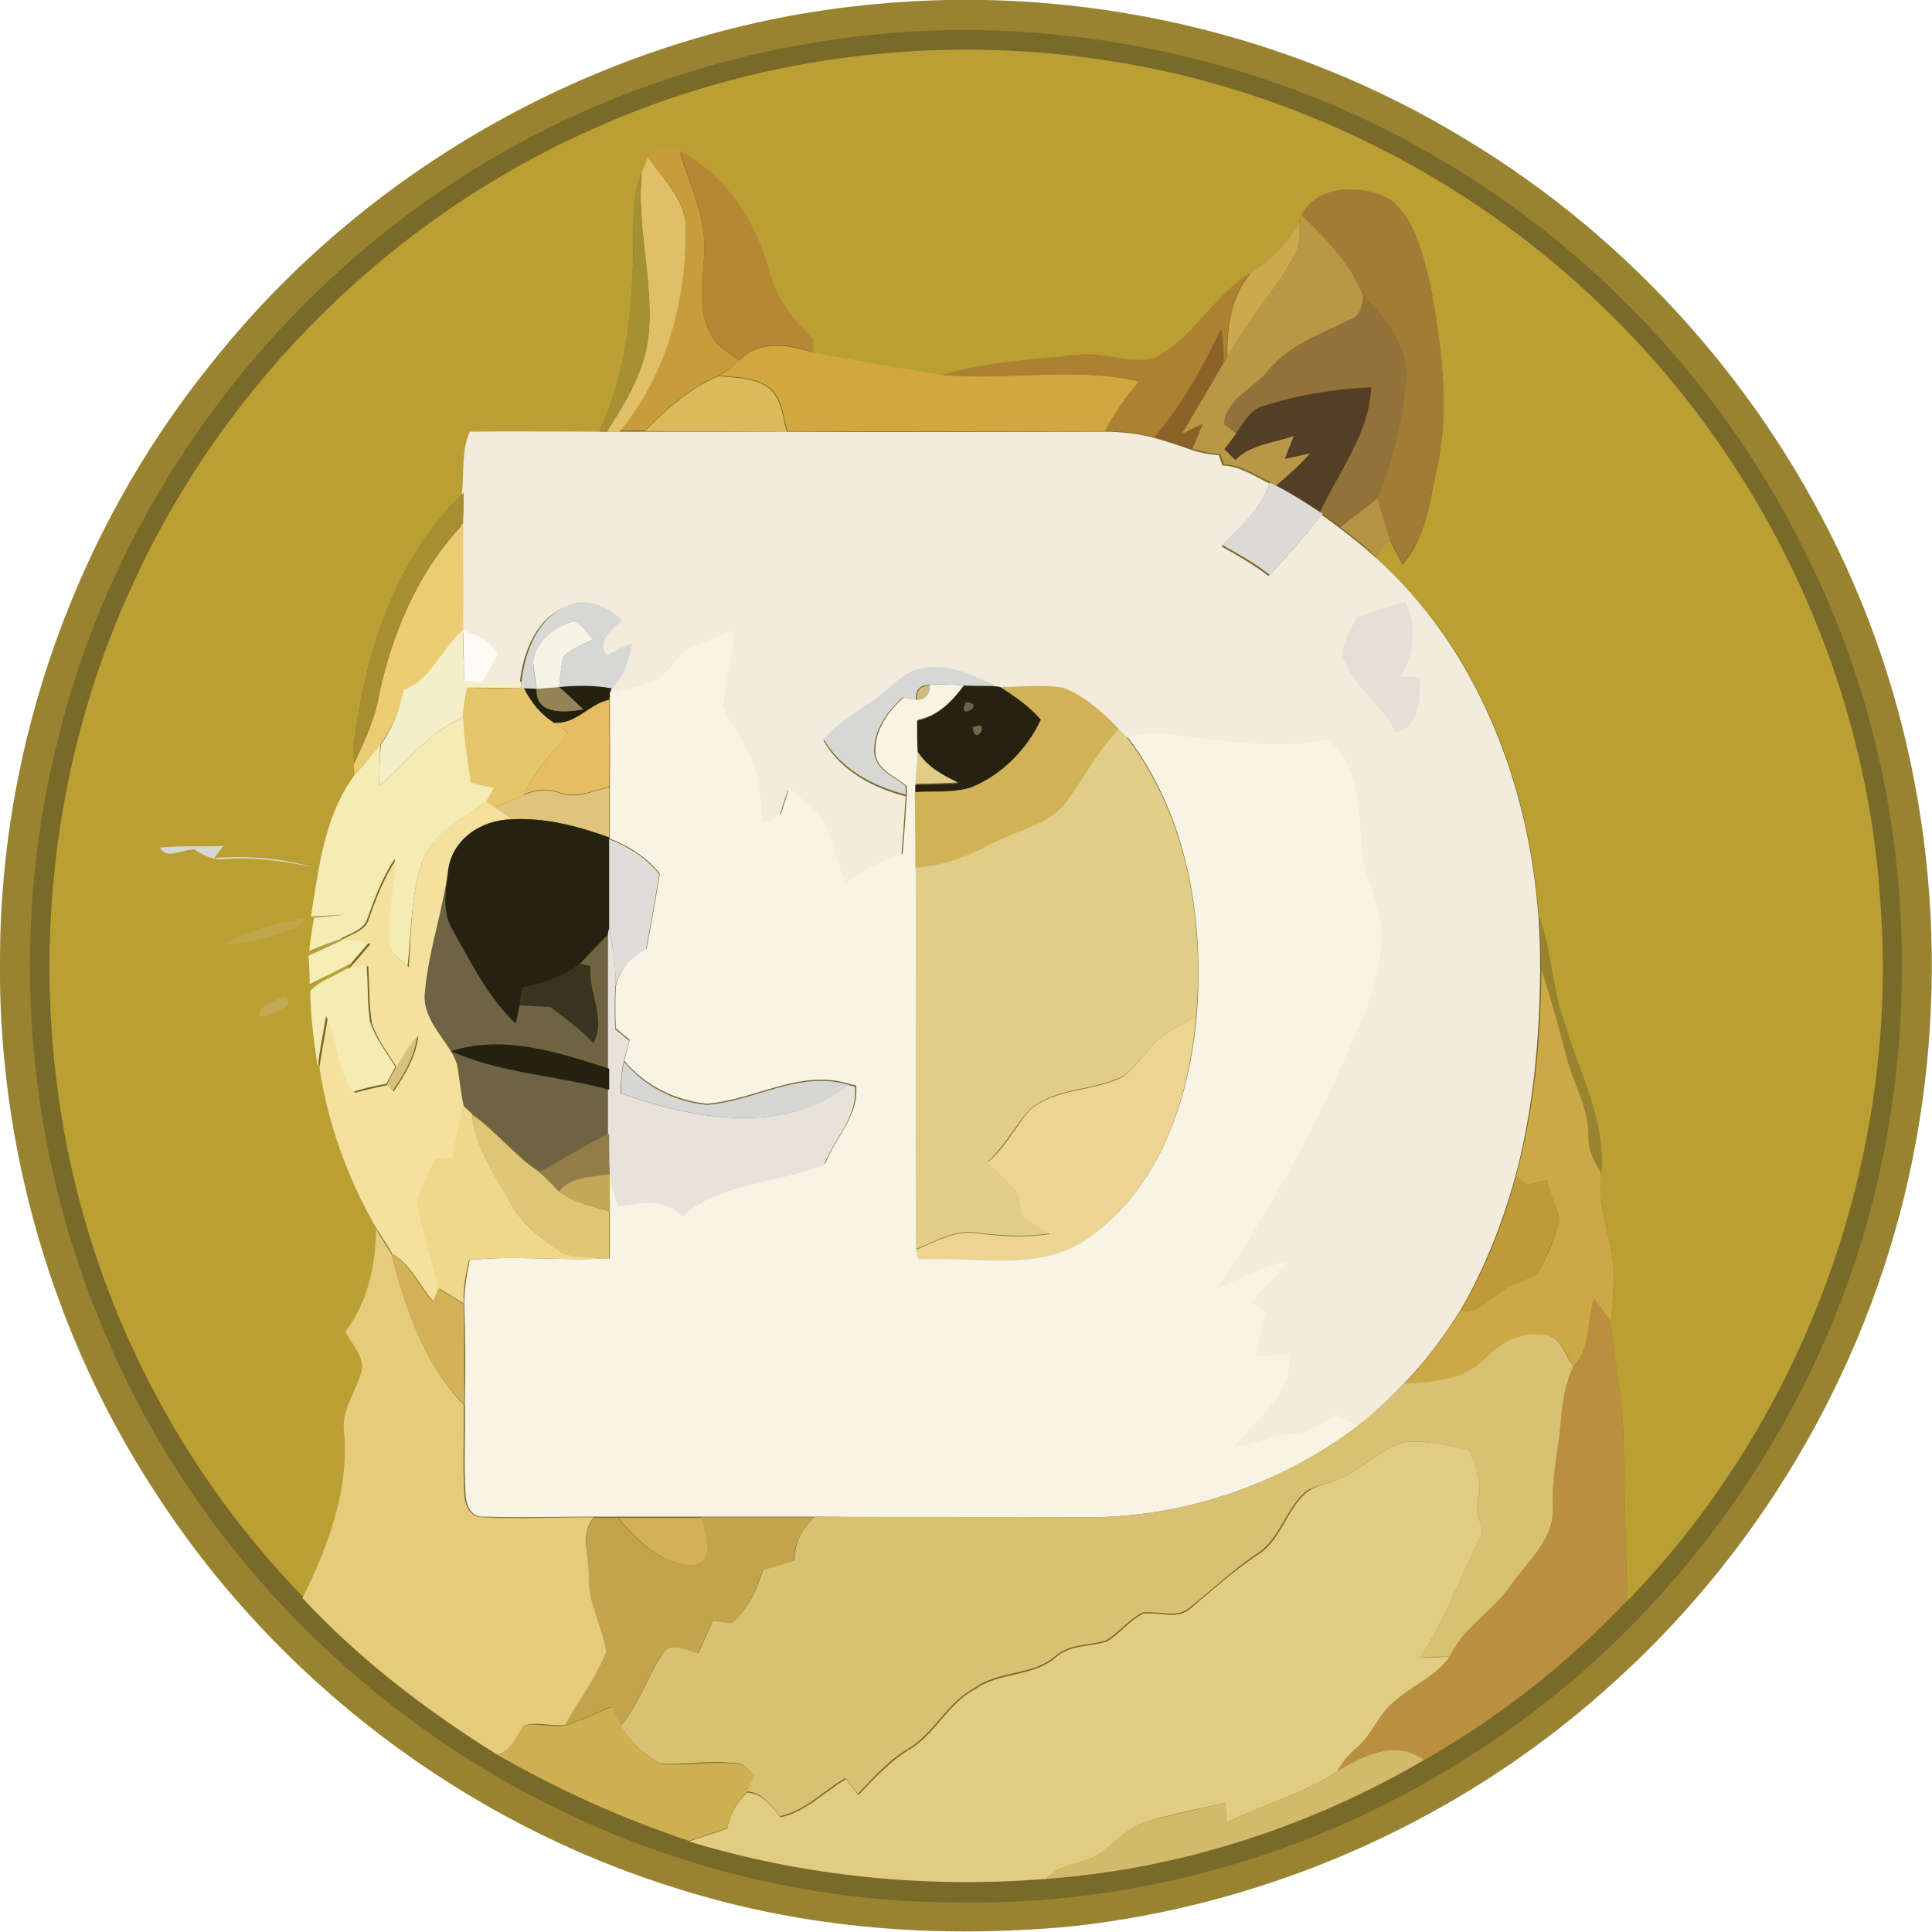 <?xml version="1.0" encoding="utf-8"?>
<!-- Generator: Adobe Illustrator 21.0.0, SVG Export Plug-In . SVG Version: 6.00 Build 0)  -->
<svg version="1.1" id="Layer_1" xmlns="http://www.w3.org/2000/svg" xmlns:xlink="http://www.w3.org/1999/xlink" x="0px" y="0px"
	 viewBox="0 0 320 320" style="enable-background:new 0 0 320 320;" xml:space="preserve">
<style type="text/css">
	.st0{fill:#988430;}
	.st1{fill:#7A6A2A;}
	.st2{fill:#BA9F33;}
	.st3{fill:#C79C3B;}
	.st4{fill:#B58634;}
	.st5{fill:#DFC068;}
	.st6{fill:#A78F33;}
	.st7{fill:#A17C34;}
	.st8{fill:#B89844;}
	.st9{fill:#CBA94C;}
	.st10{fill:#AC8132;}
	.st11{fill:#927238;}
	.st12{fill:#8C6228;}
	.st13{fill:#D2A83E;}
	.st14{fill:#DCBA5A;}
	.st15{fill:#543E26;}
	.st16{fill:#F3EBDB;}
	.st17{fill:#DCDAD7;}
	.st18{fill:#A78E32;}
	.st19{fill:#B59544;}
	.st20{fill:#EBCC73;}
	.st21{fill:#D7D7D5;}
	.st22{fill:#E6DED7;}
	.st23{fill:#F5F2E6;}
	.st24{fill:#F8F3E4;}
	.st25{fill:#F4EFC8;}
	.st26{fill:#FCFCF4;}
	.st27{fill:#E5C66B;}
	.st28{fill:#242110;}
	.st29{fill:#938357;}
	.st30{fill:#CDBD83;}
	.st31{fill:#252211;}
	.st32{fill:#D2B257;}
	.st33{fill:#E6BD62;}
	.st34{fill:#696148;}
	.st35{fill:#F4ECB4;}
	.st36{fill:#71694F;}
	.st37{fill:#DFCD88;}
	.st38{fill:#DFC57C;}
	.st39{fill:#F3E19D;}
	.st40{fill:#DFDDD9;}
	.st41{fill:#D6D6D5;}
	.st42{fill:#6E6342;}
	.st43{fill:#BFA64C;}
	.st44{fill:#E7E3DB;}
	.st45{fill:#F5EDB6;}
	.st46{fill:#39331F;}
	.st47{fill:#CCA847;}
	.st48{fill:#C1A956;}
	.st49{fill:#ECD592;}
	.st50{fill:#D7C27C;}
	.st51{fill:#EED88B;}
	.st52{fill:#DFC677;}
	.st53{fill:#927D49;}
	.st54{fill:#C4A859;}
	.st55{fill:#C0993A;}
	.st56{fill:#E5CB7A;}
	.st57{fill:#D2B159;}
	.st58{fill:#BA9040;}
	.st59{fill:#D8C173;}
	.st60{fill:#E0CD81;}
	.st61{fill:#C2A44D;}
	.st62{fill:#CEB052;}
	.st63{fill:#D2BA6B;}
</style>
<title>Litecoin</title>
<g>
	<path class="st0" d="M144.8,0.7c33.9-3.3,68.9,4.6,98,22.4c27.4,16.5,49.6,41.5,62.9,70.6c14,30.5,17.7,65.4,11.1,98.2
		c-6.6,32.9-24,63.5-48.8,86.1c-24.8,22.9-57.1,37.5-90.8,41.1c-21.7,2-43.8,0.4-64.7-6.2c-35.6-10.9-67-34.8-87.1-66.2
		C8.6,220.8-0.4,189.7,0,158.6C0.1,123.1,12.7,87.8,35,60.2C61.6,26.6,102.1,4.6,144.8,0.7L144.8,0.7z"/>
	<path class="st1" d="M156.8,5c28.4-0.5,57.1,6.8,81.6,21.3c26.5,15.5,48.2,39.1,61.4,66.8c14.2,28.9,18.4,62.4,12.9,94.1
		c-7.2,42.4-33.3,81.2-69.8,104c-25.3,16.2-55.4,24.6-85.4,23.9c-29.3-0.2-58.3-9.3-82.7-25.5c-25-16.5-45.2-40.2-57-67.8
		c-13.6-31-16.5-66.5-8.2-99.4c8.1-33.2,27.9-63.3,54.7-84.4C90.4,17.3,123.5,5.7,156.8,5L156.8,5z"/>
	<path class="st2" d="M97.9,21.5c26.7-12.1,57-16,86-11.4c30.2,4.7,58.9,19,80.9,40.1c27,25.6,44.1,61.4,46.6,98.6
		c3.4,42.4-12.2,85.8-41.8,116.3c-0.4-8.8-0.5-17.7-0.7-26.5c-0.1-6.6-1.5-13-2.1-19.5c0.1-2.3,0.4-4.5,0.5-6.8
		c0.3-6.1-2.9-11.9-2.1-18c0.8-8.7-3.7-16.6-6-24.7c-2.2-5.7-2.1-12-4.3-17.7c-1.6-22.1-10.1-44.5-27-59.5c0.5-0.8,1.6-2.3,2.2-3.1
		c0.7,1.4,1.4,2.8,2.2,4.2c3.9-4.4,4.5-10.5,5.7-16c2.2-9.9,0.7-20.1-1-29.9c-1.3-5-2.3-10.9-6.6-14.3c-4.5-2.6-12.3-2.7-14.9,2.6
		c-0.1,0.3-0.3,0.9-0.4,1.2c-2,3.4-4.7,6.3-8.1,8.3c-6,3.7-9.3,10.8-15.8,14c-4,1.3-8.1-0.9-12.2-0.5c-7.7,0.8-15.6,1.2-23.1,3.4
		c-7.1-1.1-14.2-2.3-21.3-3.7c0-0.5,0.1-1.5,0.1-2c-3.2-3.1-6.2-6.7-7.3-11.1c-2.2-8.2-7.2-16.2-14.9-20.2c-1.1-0.4-2.2-0.8-3.2-1.2
		c-0.7,0.7-1.3,1.5-2,2.3c-0.3,0.6-0.8,1.7-1,2.3c-1.7,3.8-1.3,8.1-1.4,12.1c-0.1,10.5-1.2,21.3-5.6,30.9c-7.2,0-14.3-0.1-21.4,0
		c-1.4,3.2-0.9,6.8-1,10.2C65.3,92.3,60.7,108,58.6,123c0,1.2,0,2.3,0.1,3.5c0,0.5,0.1,1.4,0.1,1.8c-5.1,6.7-5.9,15.4-7.2,23.4
		c1.8-0.1,3.7-0.2,5.6-0.3c-1.7,0.2-3.4,0.4-5.1,0.5c-0.3,1.8-0.6,3.7-0.8,5.5c1.7-0.6,3.3-1.2,5-1.9l0.9,0c-2,0.8-3.9,1.8-5.8,2.7
		c0,1.2,0.1,3.5,0.2,4.7c2.3-1.2,4.5-2.3,6.8-3.4l-0.8,0.9c-1.9,1.2-4.4,1.9-5.9,3.7c0,4.2,0.6,8.4,1.2,12.5
		c1.5,9.5,4.8,18.7,9.6,26.9c-0.1,6-1.4,12.1-5,17.1c1,1.9,2.7,3.6,2.8,5.8c-0.6,3.8-3.6,6.9-3,10.9c0.8,9.7-2.7,18.9-6.9,27.4
		C28.4,242.2,14,212.7,9.7,181.6c-4.1-29,0.2-59.2,12.7-85.7C37.6,63.1,64.9,36.2,97.9,21.5L97.9,21.5z"/>
	<path class="st3" d="M107.3,26.1c0.6-0.8,1.3-1.5,2-2.3c1.1,0.4,2.2,0.8,3.2,1.2c1.8,5.7,4.7,11.5,4.1,17.7
		c-0.2,4.1-1.1,8.6,1,12.4c0.9,2.2,3.1,3.3,4.9,4.6c-1.1,0.9-2.2,1.7-3.4,2.5c-4.8,1.9-8.7,5.5-12.3,9.1c-1.4,0-2.8,0-4.2,0
		c7.7-9.2,11-21.3,11-33.2C113.8,33.3,110,29.7,107.3,26.1L107.3,26.1z"/>
	<path class="st4" d="M112.6,25c7.7,4,12.8,12,14.9,20.2c1.2,4.4,4.1,8,7.3,11.1c0,0.5-0.1,1.5-0.1,2c-4-1.3-8.9-2.1-12.2,1.3
		c-1.8-1.3-4-2.4-4.9-4.6c-2.1-3.9-1.2-8.3-1-12.4C117.2,36.5,114.4,30.8,112.6,25L112.6,25z"/>
	<path class="st5" d="M107.3,26.1c2.7,3.7,6.5,7.3,6.3,12.2c0,11.8-3.3,24-11,33.2c-0.5,0-1.6,0-2.1,0c3.3-5.1,6.6-10.6,7-16.8
		c0.6-8.8-2.1-17.4-1.2-26.2C106.6,27.8,107.1,26.6,107.3,26.1L107.3,26.1z"/>
	<path class="st6" d="M104.9,40.5c0.1-4.1-0.3-8.3,1.4-12.1c-0.9,8.8,1.8,17.5,1.2,26.2c-0.4,6.2-3.6,11.7-7,16.8l-1.3,0
		C103.7,61.8,104.8,51,104.9,40.5L104.9,40.5z"/>
	<path class="st7" d="M215.5,35.7c2.6-5.3,10.4-5.2,14.9-2.6c4.2,3.5,5.3,9.3,6.6,14.3c1.7,9.8,3.2,20,1,29.9
		c-1.2,5.5-1.8,11.6-5.7,16c-0.8-1.4-1.5-2.8-2.2-4.2c-0.7-2.2-1.4-4.4-2.1-6.6c2.7-6,4.1-12.6,4.8-19.1c0.6-5.8-3.2-10.6-7.1-14.4
		C223.7,43.6,219.6,39.6,215.5,35.7L215.5,35.7z"/>
	<path class="st8" d="M215.2,36.9c0.1-0.3,0.3-0.9,0.4-1.2c4,3.9,8.2,8,10.2,13.4c-0.1,1.6-0.5,3.3-2.1,3.9
		c-4.7,2.4-10,4.1-13.5,8.4c-2.4,3-7,4.7-7.4,8.9c0.5,0.4,1.5,1.1,2,1.5c-0.5,0.6-1.4,1.8-1.9,2.5c0.6,0.6,1.2,1.2,1.8,1.8
		c2.5-2.6,6.4-2.9,9.7-4c-0.5,1.3-1,2.5-1.5,3.8c1.4-0.3,2.8-0.6,4.2-0.9c-1.7,2-3.7,3.8-5.7,5.4c-0.2-0.1-0.7-0.4-0.9-0.5
		c-2.5-1.2-4.9-2.9-7.8-3c-0.1-0.4-0.4-1.3-0.6-1.7c-1.6-0.1-3.1-0.4-4.6-0.9c0.4-1,1.2-3.1,1.7-4.1c-0.9,0.4-2.6,1.3-3.5,1.7
		c2.4-3.9,4.6-7.8,6.9-11.7c0.2-0.3,0.5-0.9,0.7-1.1c3.2-5.9,7.8-10.8,11-16.6C215.4,40.8,215.3,38.8,215.2,36.9L215.2,36.9z"/>
	<path class="st9" d="M215.2,36.9c0.1,1.9,0.2,3.9-0.9,5.6c-3.2,5.8-7.8,10.7-11,16.6c-0.1-4.9,0.6-10,3.9-13.9
		C210.5,43.2,213.2,40.3,215.2,36.9L215.2,36.9z"/>
	<path class="st10" d="M191.3,59.2c6.5-3.3,9.7-10.3,15.8-14c-3.3,3.9-3.9,9-3.9,13.9c-0.2,0.3-0.5,0.9-0.7,1.1
		c0.1-1.9-0.1-3.8-0.3-5.6c-3.1,6.3-6.4,12.5-11,17.8c-2.7-0.7-5.4-1-8.2-1c1.5-2.9,3.5-5.6,5.6-8.2c-10.7-2.5-21.8-0.1-32.6-1.1
		c7.5-2.2,15.4-2.6,23.1-3.4C183.2,58.3,187.3,60.5,191.3,59.2L191.3,59.2z"/>
	<path class="st11" d="M225.8,49c3.9,3.8,7.7,8.6,7.1,14.4c-0.7,6.5-2.1,13.1-4.8,19.1c-2,1.6-4,3.2-6.1,4.7c-1-0.7-1.9-1.4-2.9-2.1
		l-0.5-0.3c3.1-6.7,8.2-13.1,8.5-20.7c-6,0.2-11.9,1.2-17.6,3c-2.3,0.6-3.5,2.7-4.8,4.6c-0.5-0.4-1.5-1.1-2-1.5
		c0.4-4.2,5-5.9,7.4-8.9c3.5-4.3,8.8-6,13.5-8.4C225.3,52.4,225.6,50.6,225.8,49L225.8,49z"/>
	<path class="st12" d="M202.3,54.6c0.3,1.9,0.5,3.8,0.3,5.6c-2.3,3.9-4.6,7.8-6.9,11.7c0.9-0.4,2.6-1.3,3.5-1.7
		c-0.4,1-1.2,3.1-1.7,4.1c-2.1-0.7-4.1-1.4-6.2-2C195.8,67.1,199.2,60.9,202.3,54.6L202.3,54.6z"/>
	<path class="st13" d="M122.5,59.7c3.2-3.4,8.2-2.6,12.2-1.3c7.1,1.4,14.2,2.5,21.3,3.7c10.8,1,21.9-1.4,32.6,1.1
		c-2.1,2.5-4,5.2-5.6,8.2c-17.5,0-35.1,0.1-52.6,0c-0.7-2.5-0.8-5.6-3.1-7.3c-2.3-1.7-5.4-1.6-8.1-1.9
		C120.3,61.5,121.4,60.6,122.5,59.7L122.5,59.7z"/>
	<path class="st14" d="M106.8,71.4c3.6-3.6,7.5-7.2,12.3-9.1c2.7,0.3,5.8,0.2,8.1,1.9c2.3,1.7,2.4,4.8,3.1,7.3
		C122.5,71.4,114.7,71.4,106.8,71.4L106.8,71.4z"/>
	<path class="st15" d="M209.5,67.2c5.7-1.8,11.6-2.8,17.6-3c-0.3,7.6-5.4,14-8.5,20.7c-2.3-1.6-4.7-3.1-7.3-4.4c2-1.7,4-3.5,5.7-5.4
		c-1.4,0.3-2.8,0.6-4.2,0.9c0.5-1.3,1-2.6,1.5-3.8c-3.3,1.2-7.2,1.4-9.7,4c-0.6-0.6-1.2-1.2-1.8-1.8c0.5-0.6,1.4-1.8,1.9-2.5
		C206,69.9,207.2,67.7,209.5,67.2L209.5,67.2z"/>
	<path class="st16" d="M77.8,71.5c7.1-0.1,14.3,0,21.4,0l1.3,0c0.5,0,1.6,0,2.1,0c1.4,0,2.8,0,4.2,0c7.8,0,15.7,0,23.5,0
		c17.5,0.1,35.1,0,52.6,0c2.8,0,5.5,0.3,8.2,1c2.1,0.6,4.2,1.3,6.2,2c1.5,0.5,3.1,0.8,4.6,0.9c0.1,0.4,0.4,1.3,0.6,1.7
		c2.9,0.1,5.3,1.8,7.8,3c-1.6,4.2-4.9,7.3-8,10.4c2.7,1.5,5.3,3,7.8,4.9c3.1-3.2,6-6.6,8.8-10.1c1,0.7,2,1.4,2.9,2.1
		c2.1,1.6,4.1,3.2,6,4.9c16.8,15,25.4,37.4,27,59.5c0.2,2.9,0.3,5.8,0.3,8.7c-0.1,11.5-1.1,23.1-4.1,34.3
		c-2.1,7.7-5.1,15.3-9.1,22.2c-2.8,4.4-5.9,8.7-9.6,12.4c-2.4,2.5-4.9,4.9-7.7,7c-1.2-0.6-2.5-1.3-3.7-1.9c-2.1,1.2-4.1,3.1-6.7,3.1
		c-3.4,0.2-6.6,1.7-10,2.3c3.3-4.9,10-8.6,8.9-15.4c-1.8,0.1-3.7,0.2-5.5,0.3c0.6-2.4,1.2-4.8,1.8-7.2c-0.6-0.4-1.8-1.2-2.4-1.6
		c2.1-2.3,4.2-4.6,6.1-7c-4.2,1-7.9,3-11.9,4.6c7.5-11,14.2-22.6,19.8-34.8c3.2-7.5,7.4-15,7.5-23.3c0.3-5.4-3.1-10-3.3-15.3
		c-0.5-6.1-0.5-13.2-5.5-17.5c-8.7,1.8-17.6,0.1-26.3-0.9c-2.3-0.3-4.7,0.1-7,0.4c-0.4-0.5-0.8-1-1.3-1.4c-2.7-2.7-5.6-5.6-9.3-6.8
		c-3.4-0.6-6.9-0.1-10.3-0.1l-0.5-0.1c-3.8-1.7-7.7-3.8-12-3c-3.6,0.4-5.7,3.6-8.5,5.4c-2.9,1.9-5.8,3.8-8.1,6.5
		c2.9,5,8.2,7.8,13.6,9.2c-0.2,3.3-0.4,6.5-0.7,9.8c-3.3,1.1-6.5,2.8-9.4,4.8c-1.5-3.3-2.3-6.9-3.7-10.3c-1.6-2.1-3.8-3.6-5.7-5.3
		c-0.5,1.4-0.9,2.8-1.4,4.3c-1,0.5-2,1.1-3,1.6c-0.1-2.5-0.2-5-0.7-7.4c-1-4.4-4.1-7.9-5.8-12.1c0.3-4.2,1.6-8.4,1.7-12.6
		c-2.1,0.9-4.3,1.6-6.4,2.6c-2.8,1.1-4.2,4.1-6.7,5.8c-2.4,1.1-5,1.4-7.5,2.1l0.3-0.9c2.2-1.9,2.9-4.8,3.4-7.6
		c-1.4,0.7-2.8,1.4-4.2,2c-1.8-2.5,0.9-4.1,2.5-5.8c-2.3-2.1-5.3-3.7-8.5-2.6c-5.3,1.8-7.6,7.7-8.1,12.8c-2.2,0.1-4.3,0.2-6.5,0.1
		c0.8-1.6,1.7-3.1,2.5-4.7c-1.1-2.4-3.4-3.2-5.7-4c0.1-5.9,0-11.7,0-17.6c0-1.7,0.1-3.4,0.1-5.1C76.9,78.3,76.4,74.7,77.8,71.5
		L77.8,71.5z"/>
	<path class="st17" d="M210.4,79.9c0.2,0.1,0.7,0.4,0.9,0.5c2.5,1.3,4.9,2.8,7.3,4.4l0.5,0.3c-2.8,3.4-5.7,6.9-8.8,10.1
		c-2.4-1.9-5.1-3.4-7.8-4.9C205.5,87.2,208.8,84.1,210.4,79.9L210.4,79.9z"/>
	<path class="st18" d="M58.6,123c2.1-15,6.7-30.7,18.2-41.4c0,1.7,0,3.4-0.1,5.1c-7.6,8-12,18.6-14.1,29.3c-0.8,3.6-2.4,7-4,10.4
		C58.6,125.4,58.5,124.2,58.6,123L58.6,123z"/>
	<path class="st19" d="M222,87.3c2-1.6,4.1-3.1,6.1-4.7c0.7,2.2,1.3,4.4,2.1,6.6c-0.5,0.8-1.6,2.3-2.2,3.1
		C226.1,90.5,224.1,88.8,222,87.3L222,87.3z"/>
	<path class="st20" d="M62.6,116.1c2.1-10.7,6.5-21.3,14.1-29.3c0,5.9,0.1,11.7,0,17.6c-3.6,3.1-5.2,8.1-9.9,10
		c-0.6,3.2-1.9,6.2-3.8,8.9c-1.4,1.8-2.9,3.4-4.3,5.1c0-0.4-0.1-1.4-0.1-1.8C60.2,123.1,61.8,119.8,62.6,116.1L62.6,116.1z"/>
	<path class="st21" d="M94.5,100.1c3.1-1.1,6.2,0.5,8.5,2.6c-1.5,1.6-4.2,3.3-2.5,5.8c1.4-0.7,2.8-1.4,4.2-2
		c-0.6,2.8-1.2,5.6-3.4,7.6c-2.9-0.4-5.8-0.5-8.7-0.2c0.2-1.7,0.3-3.5,0.7-5.1c1.3-1.4,3.2-2,4.9-2.9c-1-1-1.8-2.3-3.1-3
		c-3.1,0.8-6.3,3.2-6.8,6.6c0.1,1.6,0.3,3.1,0.6,4.7c-0.5,0-1.6-0.1-2.1-0.1l-0.6,0l0.2-1.1C86.9,107.8,89.2,102,94.5,100.1
		L94.5,100.1z"/>
	<path class="st22" d="M224.8,102.2c2.7-0.9,5.3-1.8,8-2.5c2,4.1,1.3,8.5-0.7,12.4c1,0,2,0,3,0c0.2,3.4,0.1,8.2-3.9,9.3
		c-2.2-4.9-7.5-7.7-8.9-13.1C222.5,106.1,223.8,104.2,224.8,102.2L224.8,102.2z"/>
	<path class="st23" d="M88.3,109.5c0.5-3.4,3.6-5.8,6.8-6.6c1.3,0.6,2.1,1.9,3.1,3c-1.7,0.9-3.6,1.5-4.9,2.9
		c-0.4,1.7-0.5,3.4-0.7,5.1c-0.9,0.1-2.8,0.2-3.7,0.3C88.7,112.6,88.4,111,88.3,109.5L88.3,109.5z"/>
	<path class="st24" d="M115.1,107c2.1-0.9,4.2-1.7,6.4-2.6c-0.1,4.3-1.4,8.4-1.7,12.6c1.7,4.1,4.8,7.6,5.8,12.1
		c0.4,2.4,0.5,4.9,0.7,7.4c1-0.5,2-1.1,3-1.6c0.5-1.4,0.9-2.8,1.4-4.3c2,1.7,4.2,3.2,5.7,5.3c1.5,3.3,2.2,6.9,3.7,10.3
		c2.9-2,6-3.7,9.4-4.8c0.3-3.3,0.5-6.5,0.7-9.8c0-0.4,0-1.1,0-1.4c-1.9-1.6-5-2.7-5.2-5.5c-0.2-3.7,2.1-6.9,4.7-9.2
		c0.7,0.2,1.5,0.3,2.2,0.4c1.4-0.1,2.1-0.9,2.1-2.5c1.9-0.1,3.8,0,5.7,0.1c-1.9,2.6-4.4,5.1-7.7,5.7c0,1.8,0,3.5,0.1,5.3
		c-0.1,1.8-0.3,3.6-0.4,5.4l0,1.2c0,4.2,0,8.4,0.1,12.6c0,21.1-0.1,42.1,0,63.2c0.1,0.4,0.3,1.2,0.4,1.6c9.5-0.6,20.3,2.3,28.5-3.8
		c11.5-8.3,16.3-22.8,17.5-36.4c1.3-16.1-1.5-33.2-11.5-46.3c2.3-0.4,4.7-0.8,7-0.4c8.7,1,17.6,2.7,26.3,0.9
		c5.1,4.3,5.1,11.4,5.5,17.5c0.2,5.3,3.6,9.9,3.3,15.3c-0.1,8.4-4.3,15.8-7.5,23.3c-5.6,12.1-12.2,23.8-19.8,34.8
		c3.9-1.6,7.7-3.6,11.9-4.6c-1.9,2.4-4.1,4.7-6.1,7c0.6,0.4,1.8,1.2,2.4,1.6c-0.6,2.4-1.2,4.8-1.8,7.2c1.8-0.1,3.7-0.2,5.5-0.3
		c1.1,6.8-5.6,10.5-8.9,15.4c3.4-0.6,6.6-2.1,10-2.3c2.6-0.1,4.5-1.9,6.7-3.1c1.2,0.6,2.5,1.3,3.7,1.9c-13.2,10-29.9,15.5-46.5,15.1
		c-14.4,0-28.9,0.1-43.3-0.1c-6.3,0-12.5,0-18.8,0c-4.6,0-9.2,0-13.8,0c-1.3,0-2.7,0-4,0c-6.1,0-12.3,0.2-18.4,0c-2.2,0.2-3-2.2-3-4
		c-0.3-4.9,0-9.7-0.1-14.6c0.1-5.6,0.1-11.1-0.1-16.7c0-2.4,0.4-4.8,0.9-7.2c7.7-0.8,15.5,0.2,23.2-0.3c0-2.6,0-5.3,0-7.9
		c0-2,0-4.1,0-6.1c0.5,1.8,1.1,3.5,1.6,5.3c3.7-0.7,7.7-1.6,10.5,1.6c6.4-5.7,15.9-5.4,23.6-8.6c1.7-4.4,5.6-7.9,5.1-12.9
		c-0.3-0.1-0.9-0.2-1.2-0.3c-8.1-2.5-15.6,2.7-23.5,3.3c-5.2-0.5-10.3-3-13.7-7.1c0.3-1.2,0.6-2.3,0.9-3.5c-0.8-0.6-1.6-1.3-2.3-1.9
		c-0.1-2.3-0.1-4.7,0-7c0.7-2.8,2.5-4.9,5.1-6.2c0.8-4.1,1.5-8.3,2.2-12.4c-2.2-2.7-5.1-4.6-8.3-5.8v-0.3c0-2.8,0-5.5,0-8.3
		c0.1-4.8,0-9.6,0-14.4c0-0.3,0.1-0.8,0.1-1.1c2.5-0.7,5.1-1.1,7.5-2.1C110.9,111.1,112.3,108.1,115.1,107L115.1,107z"/>
	<path class="st25" d="M66.8,114.3c4.7-1.8,6.3-6.9,9.9-10c0,2.8,0.1,5.5,0.2,8.3c0.8,0.1,2.3,0.3,3,0.4c2.2,0,4.3-0.1,6.5-0.1
		l-0.2,1.1c-2.9-0.1-5.9-0.1-8.8-0.1c-0.4,1.7-0.6,3.3-0.7,5c-5.7,2.2-9.2,7.5-13.9,11.2c0-2.3,0.1-4.6,0.3-6.8
		C65,120.6,66.2,117.5,66.8,114.3L66.8,114.3z"/>
	<path class="st26" d="M76.7,104.4c2.3,0.8,4.7,1.7,5.7,4c-0.9,1.6-1.7,3.1-2.5,4.7c-0.8-0.1-2.3-0.3-3-0.4
		C76.8,109.9,76.8,107.1,76.7,104.4L76.7,104.4z"/>
	<path class="st21" d="M144.6,116c2.8-1.8,5-5,8.5-5.4c4.3-0.8,8.2,1.4,12,3c-1.9,0-3.7,0-5.6-0.1c-1.9-0.1-3.8-0.2-5.7-0.1
		c-1.5,0.1-2.2,0.9-2.1,2.5c-0.7-0.1-1.5-0.3-2.2-0.4c-2.6,2.4-4.9,5.5-4.7,9.2c0.3,2.9,3.3,3.9,5.2,5.5c0,0.4,0,1.1,0,1.4
		c-5.4-1.4-10.7-4.2-13.6-9.2C138.8,119.8,141.7,117.9,144.6,116L144.6,116z"/>
	<path class="st27" d="M77.4,113.9c2.9,0.1,5.9,0.1,8.8,0.1l0.6,0c1.2,2.3,2.8,4.4,5.1,5.7c0.7,0.6,1.4,1.1,2.1,1.7
		c-2.3,3.5-5.7,6.3-7.3,10.3c-1.6,0.7-3.3,1.4-4.9,2c-0.4-0.2-1.1-0.7-1.4-0.9c0.3-0.6,1-1.7,1.3-2.3c-1.2-0.3-2.5-0.6-3.8-0.9
		c-0.7-3.5-1.1-7.1-1.3-10.7C76.8,117.2,77,115.5,77.4,113.9L77.4,113.9z"/>
	<path class="st28" d="M86.8,114c0.5,0,1.6,0.1,2.1,0.1c-0.3,4.4,4.8,3.9,7.7,3.4c-1.3-1.3-2.6-2.5-4-3.7c2.9-0.3,5.8-0.3,8.7,0.2
		l-0.3,0.9c0,0.3-0.1,0.8-0.1,1.1c-3.3,0.7-5.5,4.1-9,3.8C89.6,118.4,88,116.4,86.8,114L86.8,114z"/>
	<path class="st29" d="M88.9,114.1c0.9-0.1,2.8-0.2,3.7-0.3c1.4,1.2,2.7,2.5,4,3.7C93.7,118,88.6,118.5,88.9,114.1L88.9,114.1z"/>
	<path class="st30" d="M151.9,116c-0.2-1.6,0.5-2.4,2.1-2.5C154,115,153.3,115.8,151.9,116L151.9,116z"/>
	<path class="st31" d="M159.6,113.6c1.9,0.1,3.7,0,5.6,0.1l0.5,0.1c2.4,1.6,4.8,3.2,6.8,5.4c-2.3,4.9-6.4,9.1-11.5,11.2
		c-3.1,0.9-6.3,0.6-9.4,0.8l0-1.2c2.4,0,4.7-0.1,7.1-0.2c-2.6-1.2-5.1-2.7-6.7-5.1c-0.1-1.8-0.1-3.5-0.1-5.3
		C155.3,118.7,157.7,116.2,159.6,113.6L159.6,113.6z"/>
	<path class="st32" d="M165.7,113.8c3.4,0,6.9-0.5,10.3,0.1c3.7,1.3,6.6,4.1,9.3,6.8c-3.5,3.6-5.8,8.1-8.8,12.1
		c-3,4.1-8.3,4.8-12.5,7.1c-3.8,2.1-8,3.5-12.4,3.9c0-4.2,0-8.4-0.1-12.6c3.1-0.2,6.4,0.2,9.4-0.8c5.1-2.1,9.2-6.3,11.5-11.2
		C170.5,117,168.1,115.3,165.7,113.8L165.7,113.8z"/>
	<path class="st33" d="M91.9,119.7c3.5,0.3,5.7-3.1,9-3.8c0,4.8,0.1,9.6,0,14.4c-2.6,0.6-5.4,2-8.1,1c-2-0.8-4.2-0.6-6.1,0.3
		c1.7-3.9,5-6.7,7.3-10.3C93.3,120.9,92.6,120.3,91.9,119.7L91.9,119.7z"/>
	<path class="st34" d="M160,116.3C163.6,116.6,158.2,119.6,160,116.3L160,116.3z"/>
	<path class="st35" d="M62.8,130.1c4.7-3.7,8.1-8.9,13.9-11.2c0.2,3.6,0.7,7.2,1.3,10.7c1.2,0.3,2.5,0.6,3.8,0.9
		c-0.3,0.6-1,1.7-1.3,2.3c-3.7,2.8-8.5,4.9-10.4,9.5c-2.1,5.6-1.9,11.8-2.6,17.7c-1.3-1.3-3.4-2.4-3.2-4.6
		c-0.3-4.4,0.9-8.8,1.1-13.2c-2,3-3.3,6.4-4.5,9.8c-0.6,2.1-3,2.6-4.7,3.6c-1.7,0.6-3.3,1.2-5,1.9c0.2-1.8,0.5-3.7,0.8-5.5
		c1.7-0.2,3.4-0.3,5.1-0.5c-1.9,0.1-3.7,0.2-5.6,0.3c1.3-8,2.2-16.7,7.2-23.4c1.5-1.7,2.9-3.4,4.3-5.1
		C62.9,125.5,62.8,127.8,62.8,130.1L62.8,130.1z"/>
	<path class="st36" d="M161.1,120.5C164.4,118.9,161.5,124,161.1,120.5L161.1,120.5z"/>
	<path class="st37" d="M185.3,120.7c0.4,0.5,0.9,0.9,1.3,1.4c10,13,12.9,30.2,11.5,46.3c-1.7,0.9-3.5,1.8-5.1,2.9
		c-2.8,1.9-4.3,5.1-7.1,7c-4.9,2.4-11,1.8-15.3,5.4c-2.5,2.8-4.2,6.2-7,8.7c1.5,1.6,3.2,3,4.6,4.7c0.7,1.3,0.5,3,1.2,4.3
		c1.4,1.1,3,2,4.5,2.9c-3.9,0.6-7.9,0.4-11.9-0.1c-3.7-0.7-7,1.4-10.3,2.7c-0.1-21.1,0-42.1,0-63.2c4.4-0.3,8.5-1.8,12.4-3.9
		c4.2-2.3,9.5-3,12.5-7.1C179.5,128.8,181.8,124.3,185.3,120.7L185.3,120.7z"/>
	<path class="st37" d="M152,124.5c1.6,2.5,4.1,3.9,6.7,5.1c-2.4,0.1-4.7,0.2-7.1,0.2C151.7,128.1,151.9,126.3,152,124.5L152,124.5z"
		/>
	<path class="st38" d="M86.7,131.7c2-0.9,4.1-1.1,6.1-0.3c2.7,1,5.4-0.4,8.1-1c0,2.8,0,5.5,0,8.3c-5.2-1.8-10.7-3.3-16.2-3
		c-1-0.7-1.9-1.3-2.9-2C83.5,133.1,85.1,132.4,86.7,131.7L86.7,131.7z"/>
	<path class="st39" d="M70.1,142.3c1.8-4.6,6.6-6.7,10.4-9.5c0.4,0.2,1.1,0.7,1.4,0.9c1,0.7,1.9,1.3,2.9,2c-5,0.2-9.9,3.4-10.5,8.6
		c-0.9,6.7-3.2,13.1-3.8,19.8c-0.7,4.8,3.8,8,5.2,12.2c0.4,2.3,0.6,4.6,1.1,6.9c-0.7,2.9-1.2,5.9-1.7,8.8c-1,0-2,0.1-2.9,0.1
		c-1,2.4-2.3,4.7-3,7.2c0.9,4.8,2.5,9.5,3.6,14.2c-0.2,0.5-0.7,1.6-0.9,2.2c-2.4-2.6-3.7-6.2-6.9-8c-0.8-1.4-1.7-2.7-2.5-4
		c-4.8-8.2-8.2-17.5-9.6-26.9c0.4-2.8,1-5.6,1.4-8.3c2,4,1.8,8.9,4.5,12.5c1.8-0.5,3.7-0.9,5.5-1.3l0.9,1.1c1.9-2.8,3.7-5.8,4.1-9.2
		c-1.3,1.7-2.4,3.5-3.5,5.3c-1.5-2.4-3.3-4.7-4.2-7.4c-0.5-3.2-0.4-6.4-0.6-9.5c-1.1,0.2-2.3,0.4-3.4,0.7l0.8-0.9c1-1.1,2-2.3,3-3.5
		c-1.4-0.2-2.7-0.4-4.1-0.5l-0.9,0c1.6-1.1,4.1-1.5,4.7-3.6c1.2-3.4,2.5-6.8,4.5-9.8c-0.3,4.4-1.4,8.8-1.1,13.2
		c-0.1,2.2,1.9,3.3,3.2,4.6C68.2,154.1,68,147.9,70.1,142.3L70.1,142.3z"/>
	<path class="st31" d="M74.2,144.3c0.6-5.3,5.5-8.5,10.5-8.6c5.6-0.3,11,1.1,16.2,3v0.3c0,4.9,0,9.8,0,14.7l0,0.9
		c-1.6,1.6-3.2,3.3-4.8,5c-2.7,2.3-6.1,3.2-9.4,4c-0.2,0.7-0.5,2.1-0.6,2.8c-0.2,0.8-0.5,2.4-0.7,3.2c-4.7-4.4-7.4-10.2-10.6-15.7
		C73.1,151,73.8,147.5,74.2,144.3L74.2,144.3z"/>
	<path class="st40" d="M100.9,139c3.2,1.2,6.1,3.1,8.3,5.8c-0.7,4.1-1.4,8.3-2.2,12.4c-2.5,1.3-4.4,3.4-5.1,6.2
		c0.2-3.3-0.4-6.6-1-9.8C100.9,148.8,100.9,143.9,100.9,139L100.9,139z"/>
	<path class="st41" d="M26.5,140.4c3.5-0.4,7-0.1,10.5-0.3l-1.5,2c5.4-0.4,11,0,16.2,1.5c-4.8-1-9.7-1.7-14.6-1.3
		c-1.8,0.2-3.4-0.6-4.9-1.6C30.4,140.6,27.6,142.5,26.5,140.4L26.5,140.4z"/>
	<path class="st42" d="M70.4,164.1c0.6-6.7,2.9-13.1,3.8-19.8c-0.4,3.2-1,6.7,0.7,9.6c3.1,5.5,5.9,11.3,10.6,15.7
		c0.2-0.8,0.5-2.4,0.7-3.2c1.7,0.1,3.4,0.2,5.2,0.3c2.4,1.9,5,3.7,7.1,6c2.2-4.3-0.9-8.4-0.5-12.8c-0.4-0.1-1.3-0.3-1.7-0.4
		c1.6-1.7,3.1-3.4,4.8-5c0,7.5,0,14.9,0,22.4c-8.4-2.6-17.4-5.7-26.2-2.9c8.2,3.8,17.5,4.1,26.2,6.3c0,2.5,0,4.9,0,7.4
		c-4,1.8-7.7,4.3-11.6,6.3c-4.1-2.7-7-6.8-11.1-9.5c-0.4-0.4-1.2-1.1-1.5-1.4c-0.6-2.3-0.7-4.6-1.1-6.9
		C74.1,172.1,69.7,168.9,70.4,164.1L70.4,164.1z"/>
	<path class="st43" d="M36.9,156.4c4.2-2.3,8.9-3.4,13.6-4.3c-0.5,1.1-1.3,1.7-2.4,1.9C44.4,155.2,40.7,156.5,36.9,156.4L36.9,156.4
		z"/>
	<path class="st0" d="M254.9,151.8c2.2,5.7,2,12,4.3,17.7c2.3,8.1,6.8,16,6,24.7c-1.1-1.8-2.2-3.8-2.1-6c0-4.7-2.5-8.8-3.6-13.2
		c-1.4-4.9-2.8-9.7-4.2-14.6C255.2,157.6,255.1,154.7,254.9,151.8L254.9,151.8z"/>
	<path class="st44" d="M100.9,153.7c0.6,3.2,1.2,6.5,1,9.8c-0.1,2.3-0.1,4.7,0,7c0.8,0.6,1.6,1.3,2.3,1.9c-0.3,1.1-0.6,2.3-0.9,3.5
		c-0.4,1.7-0.5,3.5-0.5,5.2c11.9,4.2,26.9,7.1,37.6-1.4c0.3,0.1,0.9,0.2,1.2,0.3c0.5,5-3.4,8.5-5.1,12.9c-7.7,3.2-17.2,2.9-23.6,8.6
		c-2.8-3.2-6.8-2.3-10.5-1.6c-0.6-1.8-1.1-3.5-1.6-5.3c-0.1-2.3-0.1-4.5-0.1-6.8c0-2.5,0-4.9,0-7.4c0-1.2,0-2.3,0-3.5
		c0-7.5,0-14.9,0-22.4L100.9,153.7L100.9,153.7z"/>
	<path class="st45" d="M57,155.6c1.4,0.1,2.7,0.3,4.1,0.5c-1,1.2-2,2.3-3,3.5c-2.3,1.2-4.5,2.3-6.8,3.4c0-1.2-0.1-3.5-0.2-4.7
		C53.1,157.4,55.1,156.4,57,155.6L57,155.6z"/>
	<path class="st35" d="M57.3,160.5c1.1-0.3,2.3-0.5,3.4-0.7c0.3,3.2,0.1,6.4,0.6,9.5c0.9,2.7,2.7,5,4.2,7.4c-0.5,0.9-1,1.9-1.5,2.8
		c-1.9,0.3-3.7,0.8-5.5,1.3c-2.7-3.6-2.5-8.5-4.5-12.5c-0.5,2.8-1,5.6-1.4,8.3c-0.6-4.2-1.2-8.3-1.2-12.5
		C53,162.4,55.4,161.7,57.3,160.5L57.3,160.5z"/>
	<path class="st46" d="M86.7,163.6c3.3-0.9,6.8-1.8,9.4-4c0.4,0.1,1.3,0.3,1.7,0.4c-0.4,4.4,2.7,8.6,0.5,12.8
		c-2.1-2.3-4.7-4.1-7.1-6c-1.7-0.1-3.4-0.2-5.2-0.3C86.3,165.7,86.6,164.3,86.7,163.6L86.7,163.6z"/>
	<path class="st47" d="M255.3,160.5c1.5,4.8,2.9,9.7,4.2,14.6c1.1,4.4,3.7,8.5,3.6,13.2c-0.1,2.2,1,4.1,2.1,6
		c-0.8,6.2,2.4,11.9,2.1,18c-0.1,2.3-0.3,4.5-0.5,6.8c-0.8-1.4-1.8-2.7-2.8-3.9c-1.2,3.7-0.4,8.2-3.4,11.1c-1.3-1.9-2-4.9-4.7-5.2
		c-3.9-0.6-7.5,1.3-10.1,4c-3.4,3.7-8.7,3.8-13.4,4.3c3.7-3.7,6.7-8,9.6-12.4c2.5,0.8,4.2-1.5,6.1-2.7c1.9-1.6,4.3-2.1,6.4-3.3
		c1.8-2.8,3.1-5.9,3.8-9.2c-0.6-2.1-1.6-4.1-2.1-6.3c-1.1,0.3-2.2,0.5-3.2,0.8c-0.5-0.4-1.5-1.1-1.9-1.5
		C254.2,183.6,255.2,172,255.3,160.5L255.3,160.5z"/>
	<path class="st48" d="M46.5,165.3c1.6-0.8,1.7,1.4,0.3,1.7c-1.2,0.6-2.5,1.8-3.9,1.2C42.9,166.6,45.3,165.9,46.5,165.3L46.5,165.3z
		"/>
	<path class="st49" d="M193,171.3c1.6-1.1,3.4-2,5.1-2.9c-1.2,13.6-5.9,28.1-17.5,36.4c-8.2,6.2-19,3.2-28.5,3.8
		c-0.1-0.4-0.3-1.2-0.4-1.6c3.3-1.3,6.6-3.4,10.3-2.7c4,0.5,7.9,0.7,11.9,0.1c-1.5-0.9-3.1-1.8-4.5-2.9c-0.7-1.3-0.5-3-1.2-4.3
		c-1.4-1.7-3.1-3.1-4.6-4.7c2.9-2.4,4.6-5.9,7-8.7c4.3-3.6,10.5-3,15.3-5.4C188.7,176.4,190.2,173.2,193,171.3L193,171.3z"/>
	<path class="st50" d="M65.6,176.8c1.1-1.8,2.2-3.6,3.5-5.3c-0.4,3.5-2.2,6.5-4.1,9.2l-0.9-1.1C64.6,178.6,65.1,177.7,65.6,176.8
		L65.6,176.8z"/>
	<path class="st28" d="M74.7,174.1c8.8-2.8,17.8,0.2,26.2,2.9c0,1.2,0,2.3,0,3.5C92.2,178.1,82.9,177.8,74.7,174.1L74.7,174.1z"/>
	<path class="st41" d="M102.9,181.1c0-1.8,0-3.5,0.5-5.2c3.4,4.1,8.4,6.6,13.7,7.1c7.9-0.6,15.4-5.8,23.5-3.3
		C129.7,188.2,114.8,185.3,102.9,181.1L102.9,181.1z"/>
	<path class="st51" d="M76.7,183.1c0.4,0.4,1.2,1.1,1.5,1.4c0.4,5.3,3.6,9.8,6.1,14.3c2,3.8,5.4,6.5,9,8.8c2.5,0.7,5.1,0.6,7.6,0.8
		c-7.7,0.5-15.5-0.5-23.2,0.3c-0.6,2.4-1,4.7-0.9,7.2c-1.4-0.9-2.8-1.7-4.2-2.6c-1.1-4.8-2.7-9.4-3.6-14.2c0.8-2.5,2-4.8,3-7.2
		c1,0,2-0.1,2.9-0.1C75.4,189,76,186.1,76.7,183.1L76.7,183.1z"/>
	<path class="st52" d="M78.2,184.6c4,2.8,7,6.8,11.1,9.5c1.1,1,2.2,2.1,3.3,3.2c2.4,1.9,5.5,2.5,8.3,3.3c0,2.6,0,5.3,0,7.9
		c-2.5-0.2-5.2-0.1-7.6-0.8c-3.5-2.3-6.9-5.1-9-8.8C81.8,194.4,78.6,189.9,78.2,184.6L78.2,184.6z"/>
	<path class="st53" d="M89.3,194.1c3.9-2,7.6-4.5,11.6-6.3c0,2.3,0,4.5,0.1,6.8c-2.9,0.5-6.3,0.2-8.4,2.8
		C91.5,196.2,90.4,195.1,89.3,194.1L89.3,194.1z"/>
	<path class="st54" d="M92.6,197.3c2.1-2.5,5.4-2.3,8.4-2.8c0,2,0,4.1,0,6.1C98,199.8,95,199.2,92.6,197.3L92.6,197.3z"/>
	<path class="st55" d="M251.1,194.8c0.5,0.4,1.5,1.1,1.9,1.5c1.1-0.3,2.2-0.5,3.2-0.8c0.5,2.2,1.5,4.1,2.1,6.3
		c-0.7,3.2-2.1,6.4-3.8,9.2c-2.1,1.2-4.5,1.8-6.4,3.3c-1.9,1.2-3.6,3.5-6.1,2.7C246.1,210,249.1,202.5,251.1,194.8L251.1,194.8z"/>
	<path class="st56" d="M62.3,203.6c0.8,1.4,1.7,2.7,2.5,4c2.3,9,5.5,18.3,12,25.1c0.1,4.9-0.2,9.7,0.1,14.6c0,1.8,0.9,4.1,3,4
		c6.1,0.3,12.3,0,18.4,0c-2.4,3.2-0.6,6.9-0.6,10.4c0.1,4.1,2.2,7.8,2.9,11.8c-1.7,4.4-4.6,8.2-6.9,12.2c-2.3,0.3-4.7-0.6-6.9,0.1
		c-1.3,1.8-2,4.3-4.5,4.8c-11.7-7.3-22.8-15.8-32.2-25.9c4.2-8.5,7.7-17.7,6.9-27.4c-0.6-4,2.4-7.2,3-10.9c-0.1-2.2-1.8-3.9-2.8-5.8
		C60.9,215.7,62.2,209.6,62.3,203.6L62.3,203.6z"/>
	<path class="st57" d="M64.8,207.6c3.2,1.8,4.5,5.4,6.9,8c0.2-0.5,0.7-1.6,0.9-2.2c1.4,0.9,2.8,1.7,4.2,2.6
		c0.1,5.6,0.1,11.1,0.1,16.7C70.3,226,67.1,216.6,64.8,207.6L64.8,207.6z"/>
	<path class="st58" d="M264,215.1c1,1.2,2,2.5,2.8,3.9c0.6,6.5,2,12.9,2.1,19.5c0.2,8.8,0.3,17.7,0.7,26.5
		c-9.8,10.4-21.2,19.4-33.7,26.5c-4.7-3.4-10.1-0.8-14.4,1.9c0.8-1.6,2-2.9,3.3-4c2.6-2.2,3.7-5.7,6.4-7.8c2.8-2.6,6.7-4,8.9-7.2
		c2.3-4.9,7.2-7.5,10.2-11.9c2.8-4,7.4-7.7,6.9-13c-0.2-4.6,0.7-9.1,1.3-13.6c0.2-3.3,0.7-6.6,2.1-9.6
		C263.6,223.4,262.8,218.8,264,215.1L264,215.1z"/>
	<path class="st59" d="M245.8,225.1c2.6-2.7,6.2-4.7,10.1-4c2.7,0.3,3.3,3.4,4.7,5.2c-1.4,3-1.9,6.3-2.1,9.6
		c-0.5,4.5-1.5,9-1.3,13.6c0.4,5.3-4.1,9-6.9,13c-3,4.4-7.9,7-10.2,11.9c-1.6,0-3.2,0-4.8,0.1c4-6.1,6.5-13,9.7-19.5
		c0.7-1.1,0.4-2.3,0-3.4c-0.8-1.9,0.2-3.8,0.1-5.8c-0.3-2-1.2-3.8-1.8-5.7c-3.4-0.6-6.8-1.5-10.2-1.3c-4.3,0.8-7.3,4.4-11.1,6.1
		c-1.8,0.8-3.9,1-5.7,2.1c-3.4,2.9-4.3,8-8.2,10.4c-3.9,2.6-7.3,5.9-11,8.8c-2.1,2-5.3,0.5-7.9,0.9c-2.3,1.2-3.9,3.3-6,4.6
		c-2.8,0.9-6.1,0.5-8.4,2.6c-3.8,3.3-9.4,2.3-13.4,5.3c-4.5,2.3-6.6,7.4-10.9,10c-3.3,1.9-5.8,4.8-8.4,7.5c-0.7-0.9-1.4-1.7-2.1-2.6
		c-3.6,2.1-6.6,5.4-10.8,6.3c-1.5-1.8-3-4-5.6-4.1c0.4-0.9,0.8-1.8,1.2-2.6c-0.9-1.2-1.9-2.3-3.5-2.1c-4-0.5-7.9,0.4-11.9,0.1
		c-2.7-1.4-5-3.6-6.6-6.2c3-3.6,4.5-8.2,7-12.1c1.5-2.1,4-0.4,5.9,0c0.8-1.8,1.6-3.6,2.4-5.4c1.1,0.1,2.1,0.3,3.2,0.4
		c2.6-2.4,4.1-5.5,5.1-8.8c1.7-0.5,3.5-1,5.2-1.6c0-2.9,1.3-5.3,3.4-7.2c14.4,0.1,28.9,0,43.3,0.1c16.6,0.4,33.3-5,46.5-15.1
		c2.8-2.1,5.3-4.5,7.7-7C237.1,228.9,242.4,228.7,245.8,225.1L245.8,225.1z"/>
	<path class="st60" d="M222,244.9c3.9-1.7,6.8-5.3,11.1-6.1c3.5-0.2,6.9,0.7,10.2,1.3c0.7,1.9,1.5,3.7,1.8,5.7
		c0.1,1.9-0.9,3.9-0.1,5.8c0.4,1.1,0.7,2.3,0,3.4c-3.2,6.5-5.7,13.4-9.7,19.5c1.6,0,3.2,0,4.8-0.1c-2.2,3.2-6.1,4.7-8.9,7.2
		c-2.8,2.1-3.8,5.6-6.4,7.8c-1.3,1.1-2.5,2.4-3.3,4c-5.7,3.8-12.3,5.5-18.4,8.5c0-1.1-0.1-2.2-0.1-3.3c-4.4,1-8.7,1.8-13,3.1
		c-3.7,1-5.9,4.4-9.2,6.1c-2.6,1-5.6,1.2-7.5,3.4c-19.9,1.6-40.1-0.4-59.2-6.2c2.1-0.7,4.3-1.4,6.4-2.2c0.3-2.3,1.6-4.3,3.2-5.9
		c2.6,0.1,4.1,2.3,5.6,4.1c4.2-0.9,7.2-4.2,10.8-6.3c0.7,0.9,1.4,1.7,2.1,2.6c2.6-2.7,5.2-5.6,8.4-7.5c4.3-2.5,6.4-7.7,10.9-10
		c4-2.9,9.6-2,13.4-5.3c2.3-2.1,5.6-1.7,8.4-2.6c2.2-1.3,3.8-3.5,6-4.6c2.6-0.4,5.7,1.1,7.9-0.9c3.6-3,7.1-6.2,11-8.8
		c4-2.4,4.8-7.5,8.2-10.4C218.1,245.9,220.2,245.7,222,244.9L222,244.9z"/>
	<path class="st61" d="M98.3,251.4c1.3,0,2.7,0,4,0c3.1,3.7,7.1,7.7,12.3,7.7c4.1-0.4,2-5.2,1.5-7.8c6.3,0,12.5,0,18.8,0
		c-2.1,1.9-3.4,4.4-3.4,7.2c-1.7,0.5-3.4,1-5.2,1.6c-1,3.3-2.5,6.4-5.1,8.8c-1.1-0.1-2.1-0.3-3.2-0.4c-0.8,1.8-1.6,3.6-2.4,5.4
		c-1.9-0.5-4.3-2.1-5.9,0c-2.5,3.9-4,8.5-7,12.1c-0.5-1.1-1.1-2.2-1.6-3.3c-2.5,1.1-5,2.2-7.6,3.1c2.3-4.1,5.2-7.9,6.9-12.2
		c-0.6-4-2.8-7.7-2.9-11.8C97.7,258.3,96,254.5,98.3,251.4L98.3,251.4z"/>
	<path class="st57" d="M102.4,251.4c4.6,0,9.2,0,13.8,0c0.5,2.5,2.5,7.4-1.5,7.8C109.5,259.1,105.5,255.1,102.4,251.4L102.4,251.4z"
		/>
	<path class="st62" d="M93.7,285.8c2.6-0.9,5.1-2,7.6-3.1c0.5,1.1,1.1,2.2,1.6,3.3c1.6,2.6,3.9,4.8,6.6,6.2c4,0.3,7.9-0.5,11.9-0.1
		c1.6-0.2,2.6,0.9,3.5,2.1c-0.4,0.9-0.8,1.8-1.2,2.6c-1.6,1.6-2.9,3.6-3.2,5.9c-2.1,0.8-4.2,1.5-6.4,2.2
		c-11.1-3.7-21.7-8.5-31.8-14.3c2.5-0.5,3.2-3,4.5-4.8C89.1,285.3,91.5,286.2,93.7,285.8L93.7,285.8z"/>
	<path class="st63" d="M221.5,293.4c4.3-2.7,9.7-5.3,14.4-1.9c-19,11.1-40.6,18.1-62.6,19.7c1.9-2.2,4.9-2.5,7.5-3.4
		c3.2-1.8,5.5-5.1,9.2-6.1c4.3-1.2,8.7-2.1,13-3.1c0,1.1,0.1,2.2,0.1,3.3C209.2,298.9,215.9,297.2,221.5,293.4L221.5,293.4z"/>
</g>
</svg>
